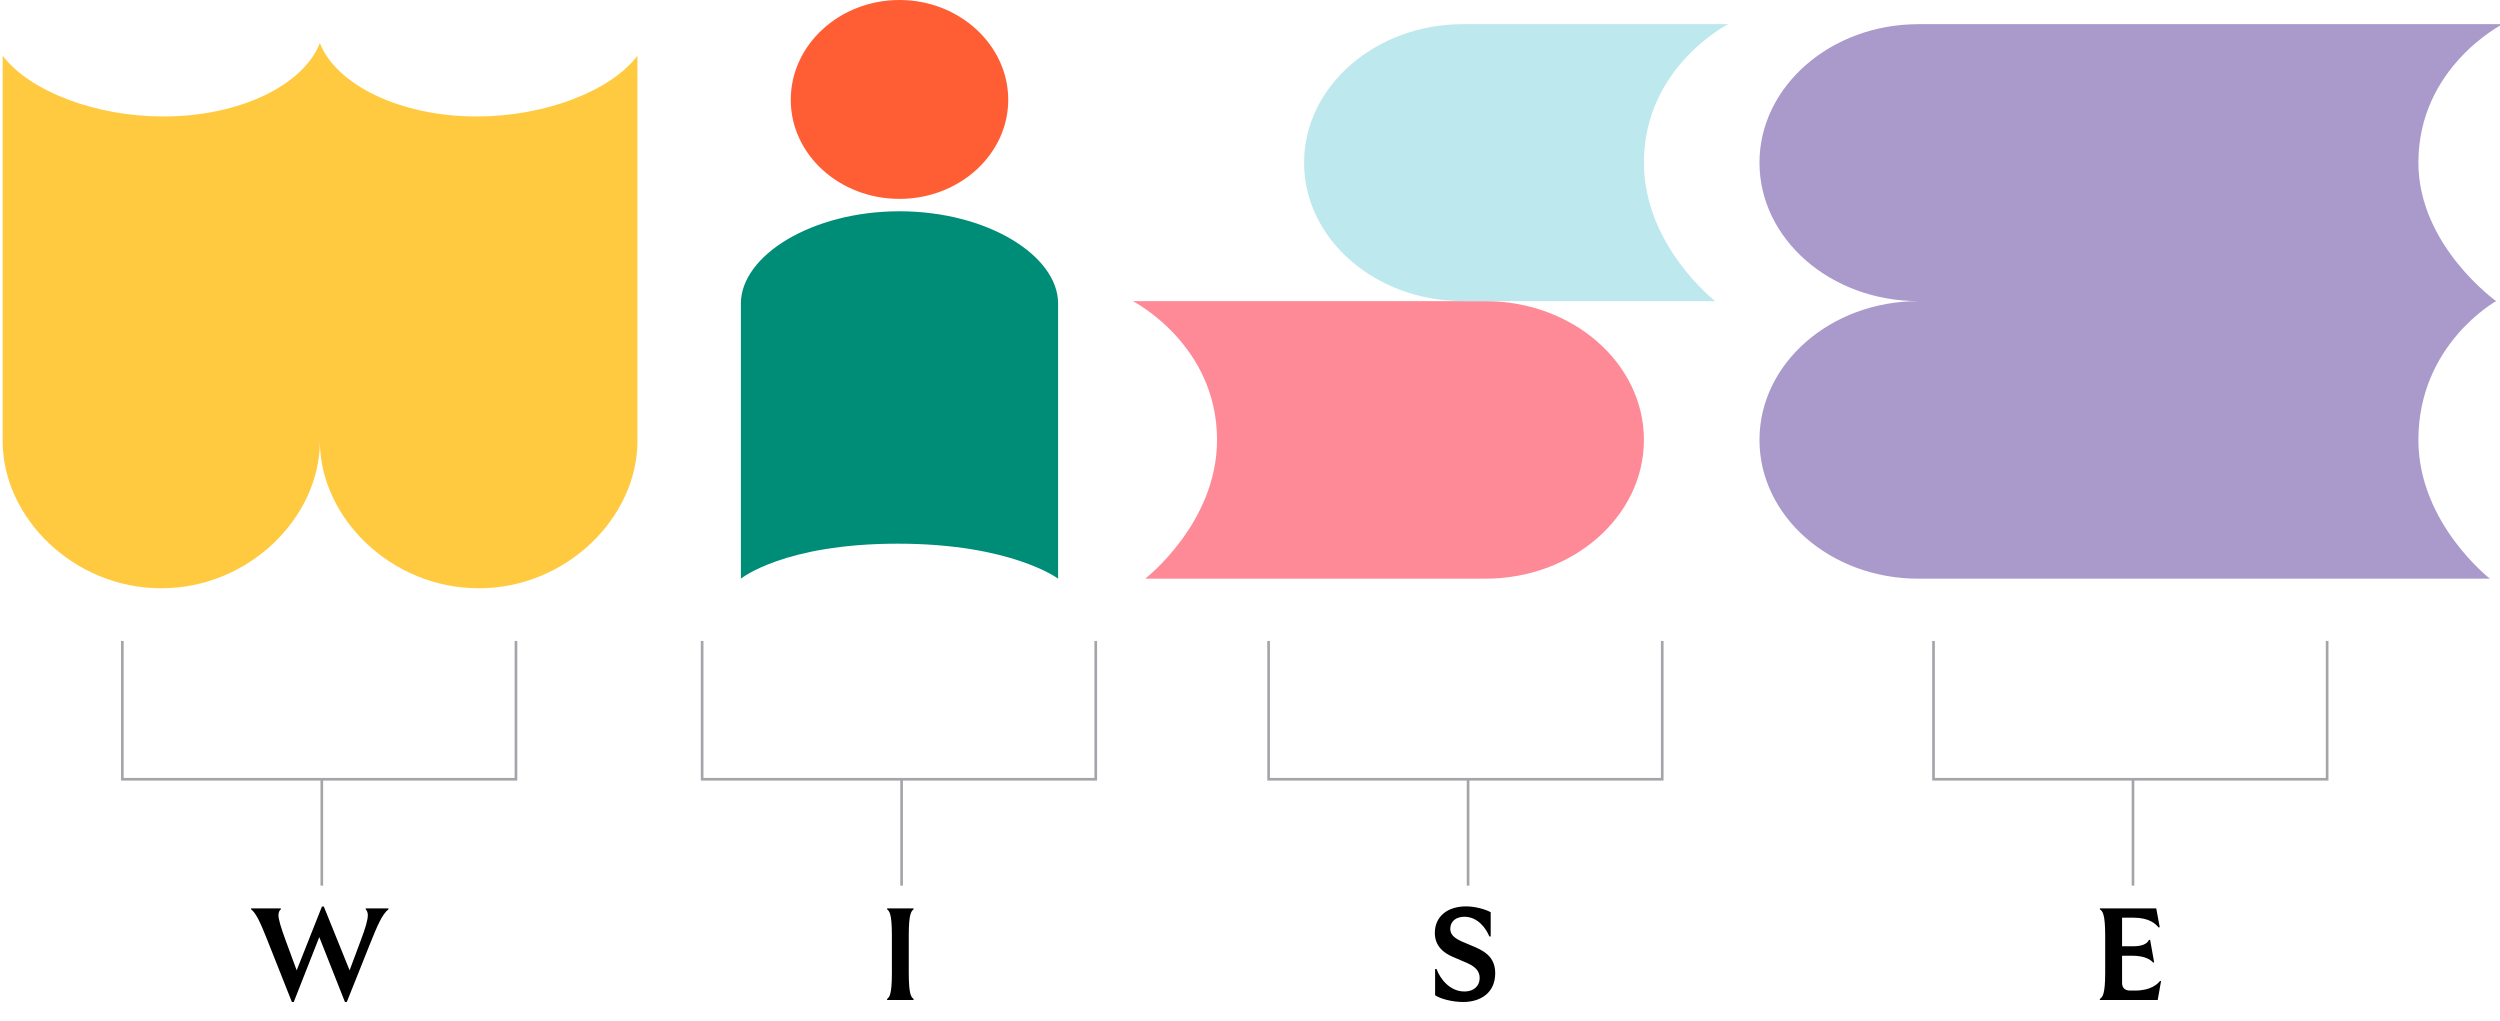 <svg viewBox="0 0 940 384" fill="none" xmlns="http://www.w3.org/2000/svg"><path d="M46 241v52h148v-52m-73 52v40" stroke="#A4A5A9"/><path d="M100.55 353.55c-2.65-6.7-4.25-10.2-6.15-11.65v-.35h11.2v.35c-.55.45-.9 1.15-.9 2.2 0 1.6.95 4.75 2.8 9.75l4.05 11 9.5-24h.7l9.7 24 3.9-10.45c2.25-5.9 2.95-8.6 2.95-10.35 0-.9-.35-1.75-.8-2.15v-.35h8.55v.35c-2.35 1.9-4 5.7-7.15 13.55l-8.5 21.3h-.7l-9.65-24.4-9.6 24.4h-.7l-9.2-23.2z" fill="#000"/><path d="M264 241v52h148v-52m-73 52v40" stroke="#A4A5A9"/><path d="M333.55 375.6c.85-.7 1.8-1.45 1.8-9.85V351.8c0-8.4-.95-9.15-1.8-9.9v-.35h9.95v.35c-.85.75-1.8 1.5-1.8 9.9v13.95c0 8.4.95 9.15 1.8 9.85v.4h-9.95v-.4z" fill="#000"/><path d="M477 241v52h148v-52m-73 52v40" stroke="#A4A5A9"/><path d="M550.15 376.75c-4.2 0-8.7-1.25-10.55-2.55v-9.85h.55c1.25 3.5 4.85 8.45 10.5 8.45 3.35 0 5.7-1.9 5.7-5.15 0-2.7-1.9-4.3-4.7-5.55l-5.35-2.3c-3.7-1.55-6.8-4.25-6.8-9 0-6.4 5-10 11.7-10 3.6 0 7.45 1.15 9.3 2.2v9.1h-.5c-1.2-2.9-4.25-7.4-9.4-7.4-3.05 0-5.3 1.65-5.3 4.55 0 2.3 1.8 3.6 4.35 4.75l5.3 2.25c4.1 1.8 7.25 4.3 7.25 9.7 0 7.35-5.5 10.8-12.05 10.8z" fill="#000"/><path d="M727 241v52h148v-52m-73 52v40" stroke="#A4A5A9"/><path d="M789.55 375.6c.95-.7 2-1.5 2-9.85V351.8c0-8.4-1.05-9.2-2-9.9v-.35h21.2l1.3 7.05-.4.15c-1.1-1.35-3.55-3.7-9.35-3.7h-4.4v10.75h4.3c4.4 0 5.5-1.7 5.8-2.4h.45l1.5 8.4-.35.15c-.7-.8-2.65-2.6-7.95-2.6h-3.75v10.2c0 2 1.15 2.9 3.05 2.9h1.85c5.9 0 8.4-2.4 9.4-3.65l.35.1-1.25 7.1h-21.75v-.4z" fill="#000"/><g clip-path="url(#clip0_144_301)"><path d="M179.216 43.797c-28.655 0-52.766-11.881-58.94-27.606-6.173 15.841-30.168 27.606-58.822 27.606-25.743 0-50.32-9.552-60.454-22.83v144.902c0 28.77 26.674 55.328 59.638 55.328s59.638-26.674 59.638-55.328c0 28.77 26.791 55.328 59.755 55.328s59.638-26.674 59.638-55.328V20.967c-10.017 13.278-34.828 22.83-60.453 22.83z" fill="#FFCA3F"/><path d="M550.09 113.219H425.921s31.683 16.191 31.683 52.183c0 31.334-27.023 52.184-27.023 52.184h127.896c32.964 0 59.638-23.413 59.638-52.184 0-28.77-26.674-52.183-59.638-52.183h-8.504.117z" fill="#FF8A97"/><path d="M936.224 217.587s-26.907-20.851-26.907-52.184c0-35.992 29.236-52.183 29.236-52.183s-29.236-20.85-29.236-52.067c0-35.993 31.682-52.067 31.682-52.067H721.317c-32.964 0-59.755 23.413-59.755 52.067s26.674 52.067 59.755 52.067c-32.964 0-59.755 23.412-59.755 52.183s26.674 52.184 59.755 52.184h219.682-4.775z" fill="#AA9ACC"/><path d="M338.211 79.44c-32.964 0-59.638 16.656-59.638 34.71v103.435s16.075-13.162 58.94-13.162c42.864 0 60.337 13.162 60.337 13.162V114.15c0-18.054-26.674-34.71-59.639-34.71z" fill="#008D78"/><path d="M338.211 74.78c22.597 0 40.885-16.773 40.885-37.273 0-20.5-18.288-37.507-40.885-37.507-22.597 0-40.885 16.89-40.885 37.507 0 20.617 18.288 37.274 40.885 37.274z" fill="#FF5E34"/><path d="M558.477 113.22h86.429s-26.791-20.85-26.791-52.067c0-35.993 31.683-52.067 31.683-52.067h-99.707c-32.964 0-59.755 23.413-59.755 52.067s26.674 52.067 59.755 52.067h8.503-.117z" fill="#BDE8ED"/></g><defs><clipPath id="clip0_144_301"><path fill="#fff" transform="translate(1)" d="M0 0h940v221.314H0z"/></clipPath></defs></svg>